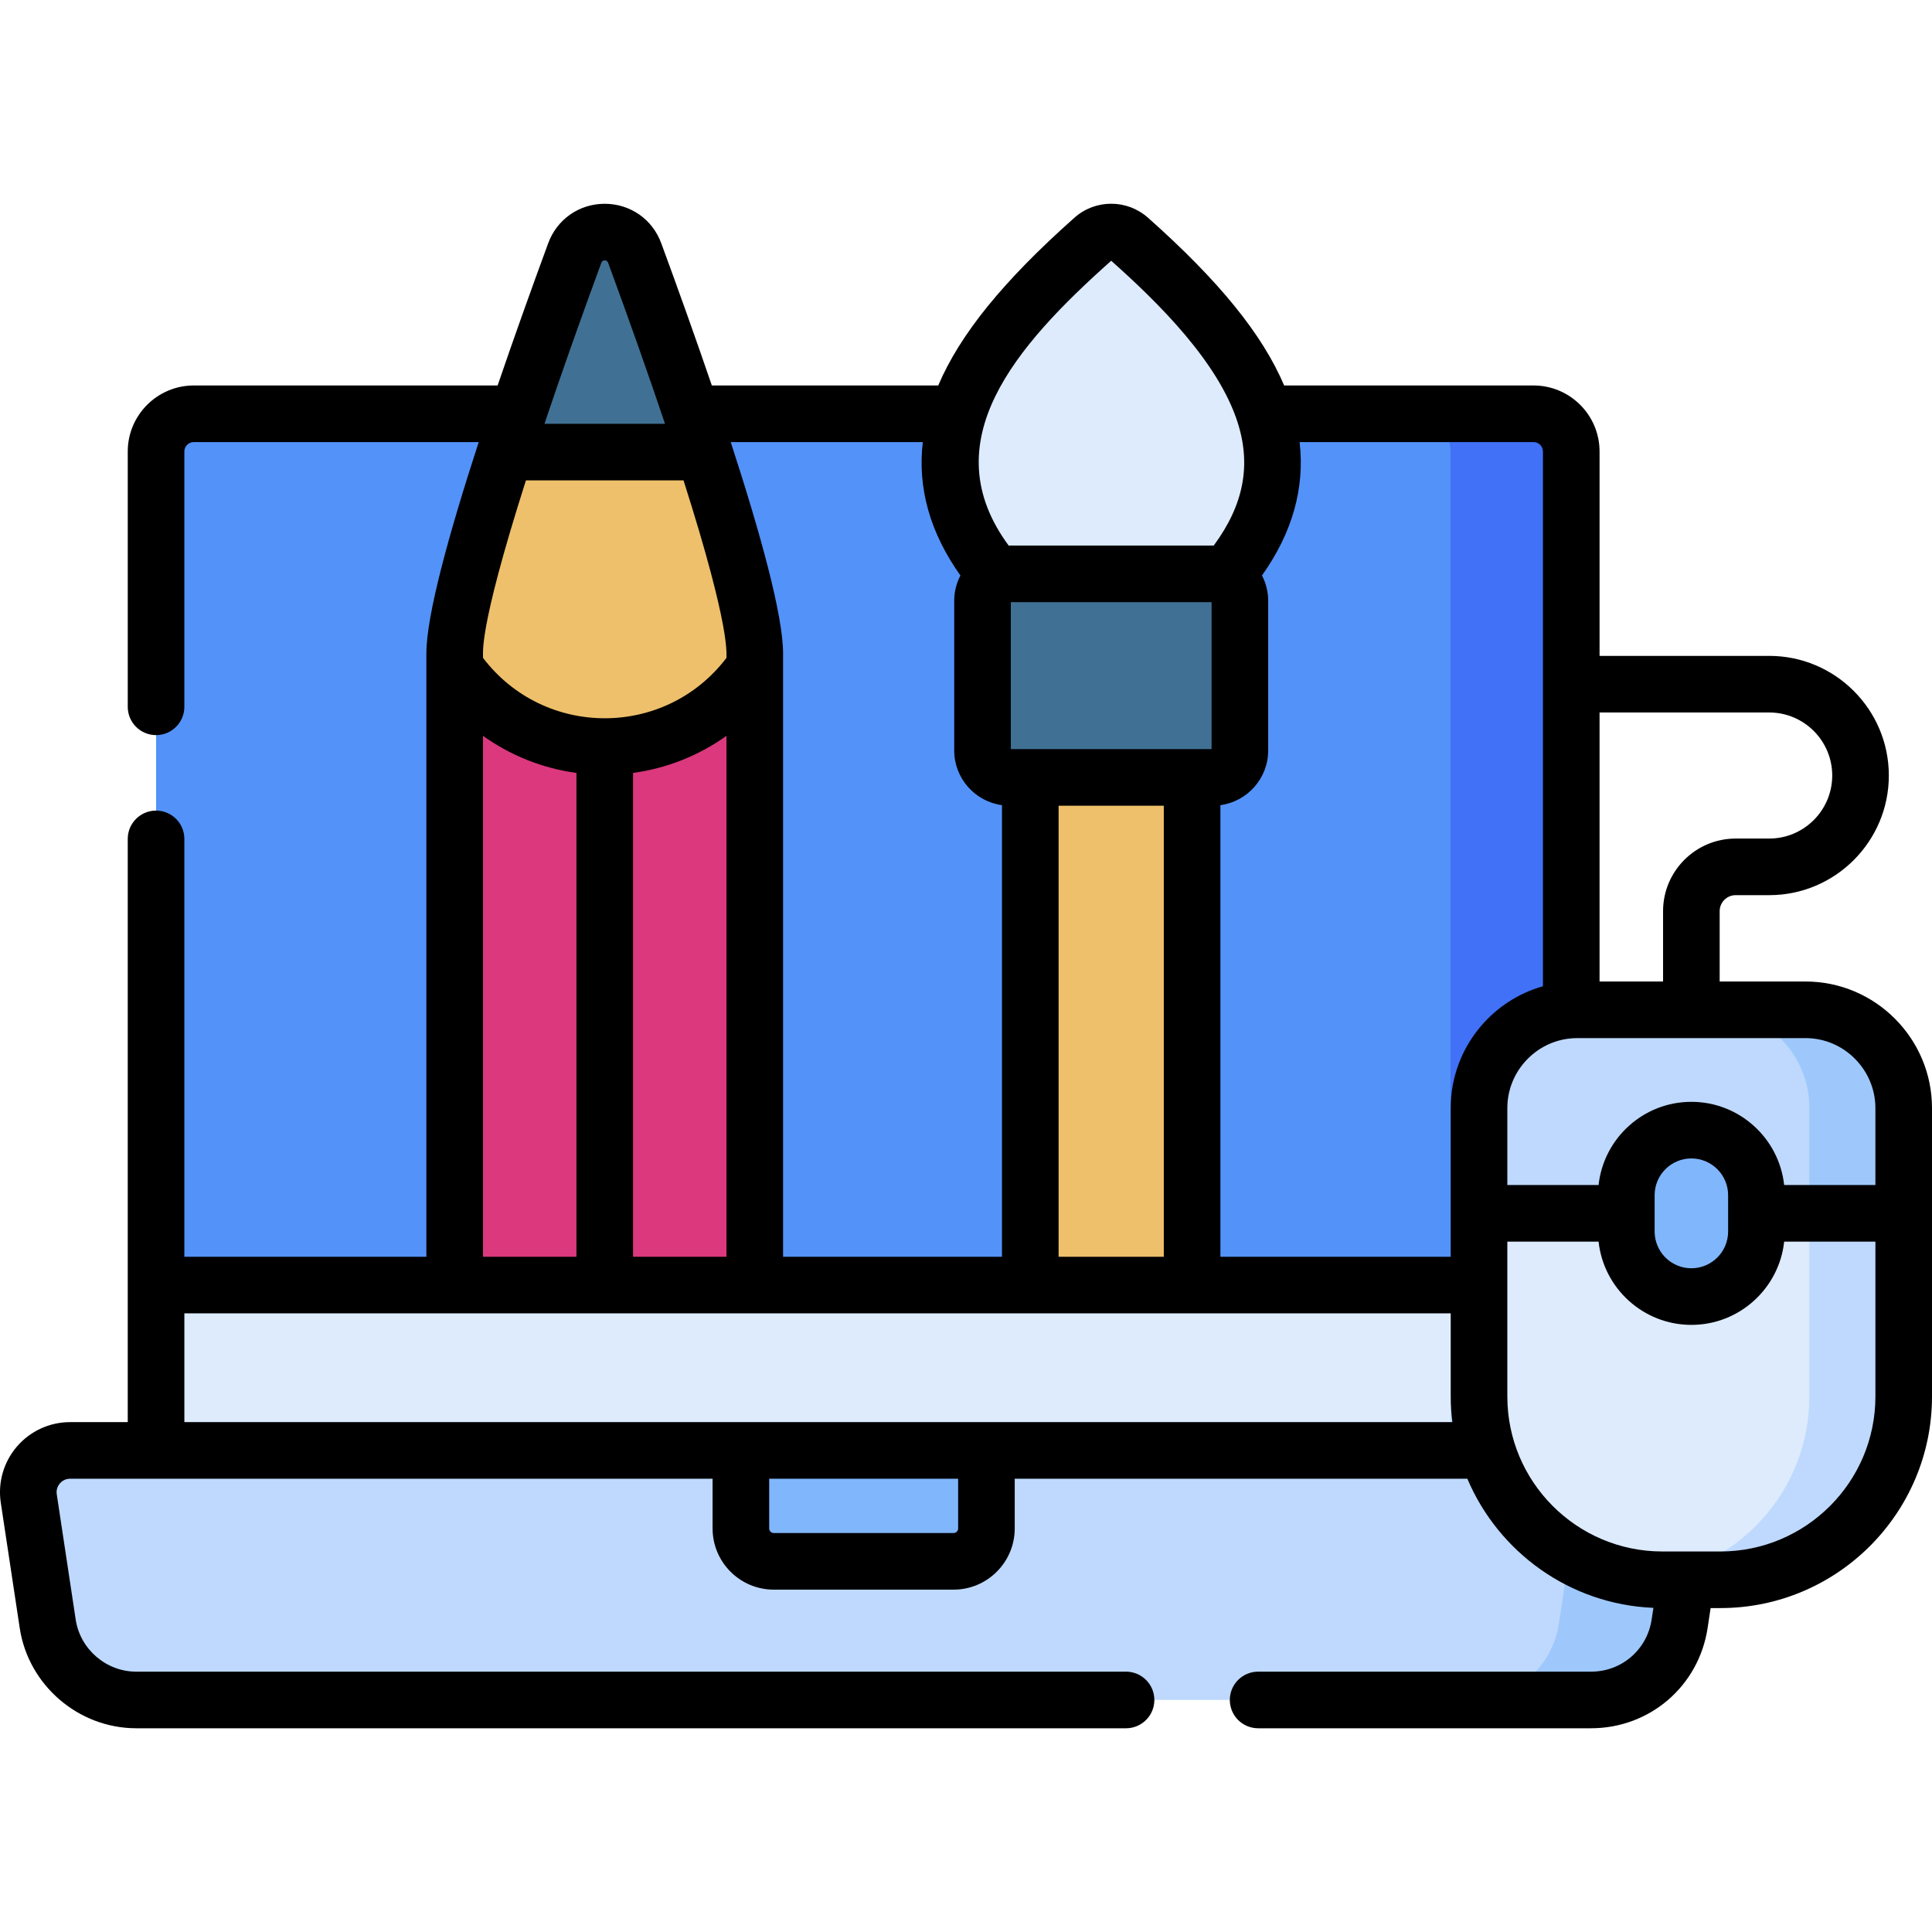 <svg id="Capa_1" enable-background="new 0 0 512 512" height="512" viewBox="0 0 512 512" width="512" xmlns="http://www.w3.org/2000/svg"><g><g><g><path d="m41.361 119.651v264.716h375.041v-264.716c0-5.523-4.477-10-10-10h-355.041c-5.522 0-10 4.477-10 10z" fill="#5392f9"/><path d="m406.402 109.651h-32c5.523 0 10 4.477 10 10v264.716h32v-264.716c0-5.523-4.477-10-10-10z" fill="#4071f7"/><path d="m41.361 340.551h375.041v43.816h-375.041z" fill="#ddebfd"/><g><g><path d="m289.686 63.315c-38.569 34.296-56.466 66.772-11.368 102.926h32.322c45.099-36.154 27.202-68.63-11.368-102.926-2.727-2.425-6.858-2.425-9.586 0z" fill="#ddebfd"/><path d="m273.043 200.048h42.872v140.502h-42.872z" fill="#eec06b"/><path d="m260.379 198.88v-39.667c0-3.943 3.197-7.14 7.14-7.14h53.922c3.943 0 7.14 3.197 7.14 7.14v39.667c0 3.943-3.197 7.14-7.14 7.14h-53.922c-3.944 0-7.14-3.197-7.14-7.14z" fill="#407194"/></g><g><path d="m120.5 173.156c0 48.073-.002 167.395-.002 167.395h79.526s.001-114.164.001-167.395c0-17.119-20.223-74.565-31.825-106.115-2.717-7.39-13.162-7.39-15.879 0-11.601 31.55-31.821 88.996-31.821 106.115z" fill="#db387e"/><path d="m168.201 67.041c4.108 11.138 9.282 25.514 14.258 40.196 9.107 26.899 17.567 54.84 17.567 65.919l.001 3.606c-8.638 12.722-23.226 21.09-39.762 21.09s-31.124-8.368-39.762-21.09l-.003-3.606c0-11.079 8.465-39.019 17.572-65.919 4.976-14.682 10.153-29.059 14.249-40.196 2.723-7.393 13.169-7.393 15.88 0z" fill="#eec06b"/><path d="m152.322 67.041c-5.265 14.318-12.302 33.966-18.422 52.761h52.724c-6.12-18.795-13.158-38.443-18.423-52.761-2.718-7.389-13.162-7.389-15.879 0z" fill="#407194"/></g></g><path d="m421.651 450.504h-385.538c-11.737 0-21.71-8.579-23.465-20.184l-5.021-33.207c-1.014-6.709 4.18-12.747 10.965-12.747h420.581c6.785 0 11.979 6.038 10.965 12.747l-5.021 33.207c-1.756 11.605-11.73 20.184-23.466 20.184z" fill="#bed9fd"/><path d="m384.402 340.551h32v43.816h-32z" fill="#bed9fd"/><path d="m439.172 384.366h-32c6.785 0 11.979 6.038 10.964 12.747l-5.021 33.207c-1.755 11.605-11.729 20.184-23.465 20.184h32c11.737 0 21.71-8.579 23.465-20.184l5.021-33.207c1.015-6.708-4.179-12.747-10.964-12.747z" fill="#9ec8fc"/><path d="m196.347 384.366v20.688c0 4.809 3.898 8.707 8.707 8.707h47.656c4.809 0 8.707-3.898 8.707-8.707v-20.688z" fill="#80b6fc"/><path d="m455.936 418.648h-15.413c-26.821 0-48.564-21.743-48.564-48.564v-76.449c0-14.378 11.656-26.033 26.033-26.033h60.473c14.378 0 26.033 11.656 26.033 26.033v76.449c.002 26.822-21.741 48.564-48.562 48.564z" fill="#ddebfd"/><path d="m478.467 267.602h-25c14.378 0 26.033 11.656 26.033 26.033v76.449c0 25.203-19.2 45.918-43.77 48.326 1.577.155 3.176.238 4.794.238h15.413c26.821 0 48.564-21.743 48.564-48.564v-76.449c-.001-14.377-11.657-26.033-26.034-26.033z" fill="#bed9fd"/><path d="m478.467 267.602h-60.473c-14.378 0-26.033 11.656-26.033 26.033v27.909h112.539v-27.909c0-14.377-11.656-26.033-26.033-26.033z" fill="#bed9fd"/><path d="m479.5 293.636v27.909h25v-27.909c0-14.378-11.656-26.033-26.033-26.033h-25c14.377-.001 26.033 11.655 26.033 26.033z" fill="#9ec8fc"/><path d="m430.992 316.727v9.634c0 9.52 7.717 17.238 17.238 17.238s17.238-7.718 17.238-17.238v-9.634c0-9.52-7.717-17.238-17.238-17.238s-17.238 7.718-17.238 17.238z" fill="#80b6fc"/></g></g><path d="m478.47 260.106h-22.74v-18.64c0-2.338 1.902-4.24 4.24-4.24h8.891c17.48 0 31.699-14.225 31.699-31.71 0-17.48-14.22-31.7-31.699-31.7h-44.961v-54.16c0-9.649-7.851-17.5-17.5-17.5h-66.086c-5.758-13.554-17.259-27.728-36.048-44.425-5.58-4.982-13.994-4.982-19.559-.012-18.8 16.707-30.303 30.882-36.062 44.437h-60.001c-4.36-12.77-9.008-25.737-13.406-37.697-2.335-6.351-8.214-10.454-14.979-10.454s-12.644 4.104-14.979 10.454c-4.398 11.96-9.046 24.928-13.406 37.697h-80.517c-9.649 0-17.5 7.851-17.5 17.5v67.66c0 4.142 3.358 7.5 7.5 7.5s7.5-3.358 7.5-7.5v-67.66c0-1.378 1.122-2.5 2.5-2.5h75.509c-7.896 24.254-13.87 45.926-13.87 56.006v159.895h-64.14v-110.741c0-4.142-3.358-7.5-7.5-7.5s-7.5 3.358-7.5 7.5v154.561h-15.27c-5.425 0-10.564 2.359-14.1 6.473-3.531 4.109-5.09 9.538-4.276 14.889l5.02 33.208c2.284 15.143 15.559 26.562 30.877 26.562h262.311c4.143 0 7.5-3.358 7.5-7.5s-3.357-7.5-7.5-7.5h-262.311c-7.96 0-14.857-5.932-16.045-13.801l-5.021-33.216c-.214-1.41.423-2.399.822-2.864.401-.467 1.289-1.25 2.724-1.25h170.258v13.185c0 8.937 7.271 16.207 16.207 16.207h47.656c8.937 0 16.207-7.27 16.207-16.207v-13.185h119.949c8.229 19.44 27.127 33.299 49.308 34.219l-.468 3.105c-1.214 8-7.967 13.806-16.056 13.806h-88.231c-4.143 0-7.5 3.358-7.5 7.5s3.357 7.5 7.5 7.5h88.231c15.561 0 28.55-11.168 30.887-26.562l.798-5.29h2.603c30.913 0 56.064-25.15 56.064-56.064v-76.449c0-18.431-15.016-33.537-33.53-33.537zm-5.651 53.941c-1.344-12.381-11.857-22.05-24.59-22.05-12.732 0-23.245 9.67-24.589 22.05h-24.18v-20.4c0-4.6 1.693-8.806 4.476-12.05 3.402-3.964 8.436-6.488 14.057-6.488h60.474c10.331 0 18.533 8.498 18.533 18.538v20.4zm-14.851 2.687v9.634c0 5.369-4.368 9.737-9.738 9.737-5.369 0-9.737-4.368-9.737-9.737v-9.634c0-5.369 4.368-9.737 9.737-9.737 5.369-.001 9.738 4.368 9.738 9.737zm10.892-127.918c9.208 0 16.699 7.492 16.699 16.7 0 9.214-7.491 16.71-16.699 16.71h-8.891c-10.609 0-19.24 8.631-19.24 19.24v18.64h-16.83v-71.29zm-59.961-69.16v141.713c-6.501 1.835-12.205 5.582-16.465 10.599-4.969 5.85-7.976 13.416-7.976 21.674v39.415h-61.04v-119.681c7.138-.971 12.661-7.09 12.661-14.49v-39.667c0-2.419-.6-4.698-1.643-6.71 8.059-11.34 11.391-23.173 9.97-35.353h61.993c1.379 0 2.5 1.121 2.5 2.5zm-128.36 213.401v-119.532h27.88v119.532zm40.541-173.478v38.946h-53.202v-38.946zm-26.601-90.477c12.592 11.208 28.353 26.815 33.486 42.783 3.667 11.413 1.621 21.952-6.324 32.705-.068-.001-.133-.01-.201-.01h-53.923c-.068 0-.134.009-.201.01-20.253-27.41 1.649-52.775 27.163-75.488zm-49.928 48.054c-1.421 12.18 1.911 24.012 9.969 35.353-1.043 2.013-1.643 4.291-1.643 6.71v39.667c0 7.4 5.524 13.519 12.661 14.49v119.681h-58.015v-159.895c0-10.076-5.974-31.75-13.871-56.006zm-76.788 215.901v-128.223c8.989-1.224 17.471-4.622 24.761-9.83v138.053zm-28.389-205.749h41.771c12.87 40.413 11.238 46.201 11.379 47.036-16.257 21.363-48.304 21.32-64.526-.007.189-1.121-1.709-5.937 11.376-47.029zm19.985-57.673c.316-.858 1.485-.859 1.801 0 5.731 15.585 10.782 29.905 15.071 42.673h-31.942c4.288-12.768 9.339-27.088 15.07-42.673zm-31.362 125.365c7.29 5.21 15.775 8.61 24.766 9.834v128.223h-24.766zm125.918 210.062c0 .666-.542 1.207-1.207 1.207h-47.656c-.666 0-1.207-.541-1.207-1.207v-13.185h50.07zm-205.058-28.185v-28.82h335.601v22.035c0 2.298.155 4.559.425 6.785-18.909 0-306.794 0-336.026 0zm407.079 34.279h-15.413c-22.643 0-41.065-18.421-41.065-41.064 0-10.02 0-31.025 0-41.045h24.181c1.34 12.385 11.855 22.059 24.59 22.059s23.251-9.674 24.591-22.059h24.18v41.045c0 22.642-18.421 41.064-41.064 41.064z"/></g></svg>